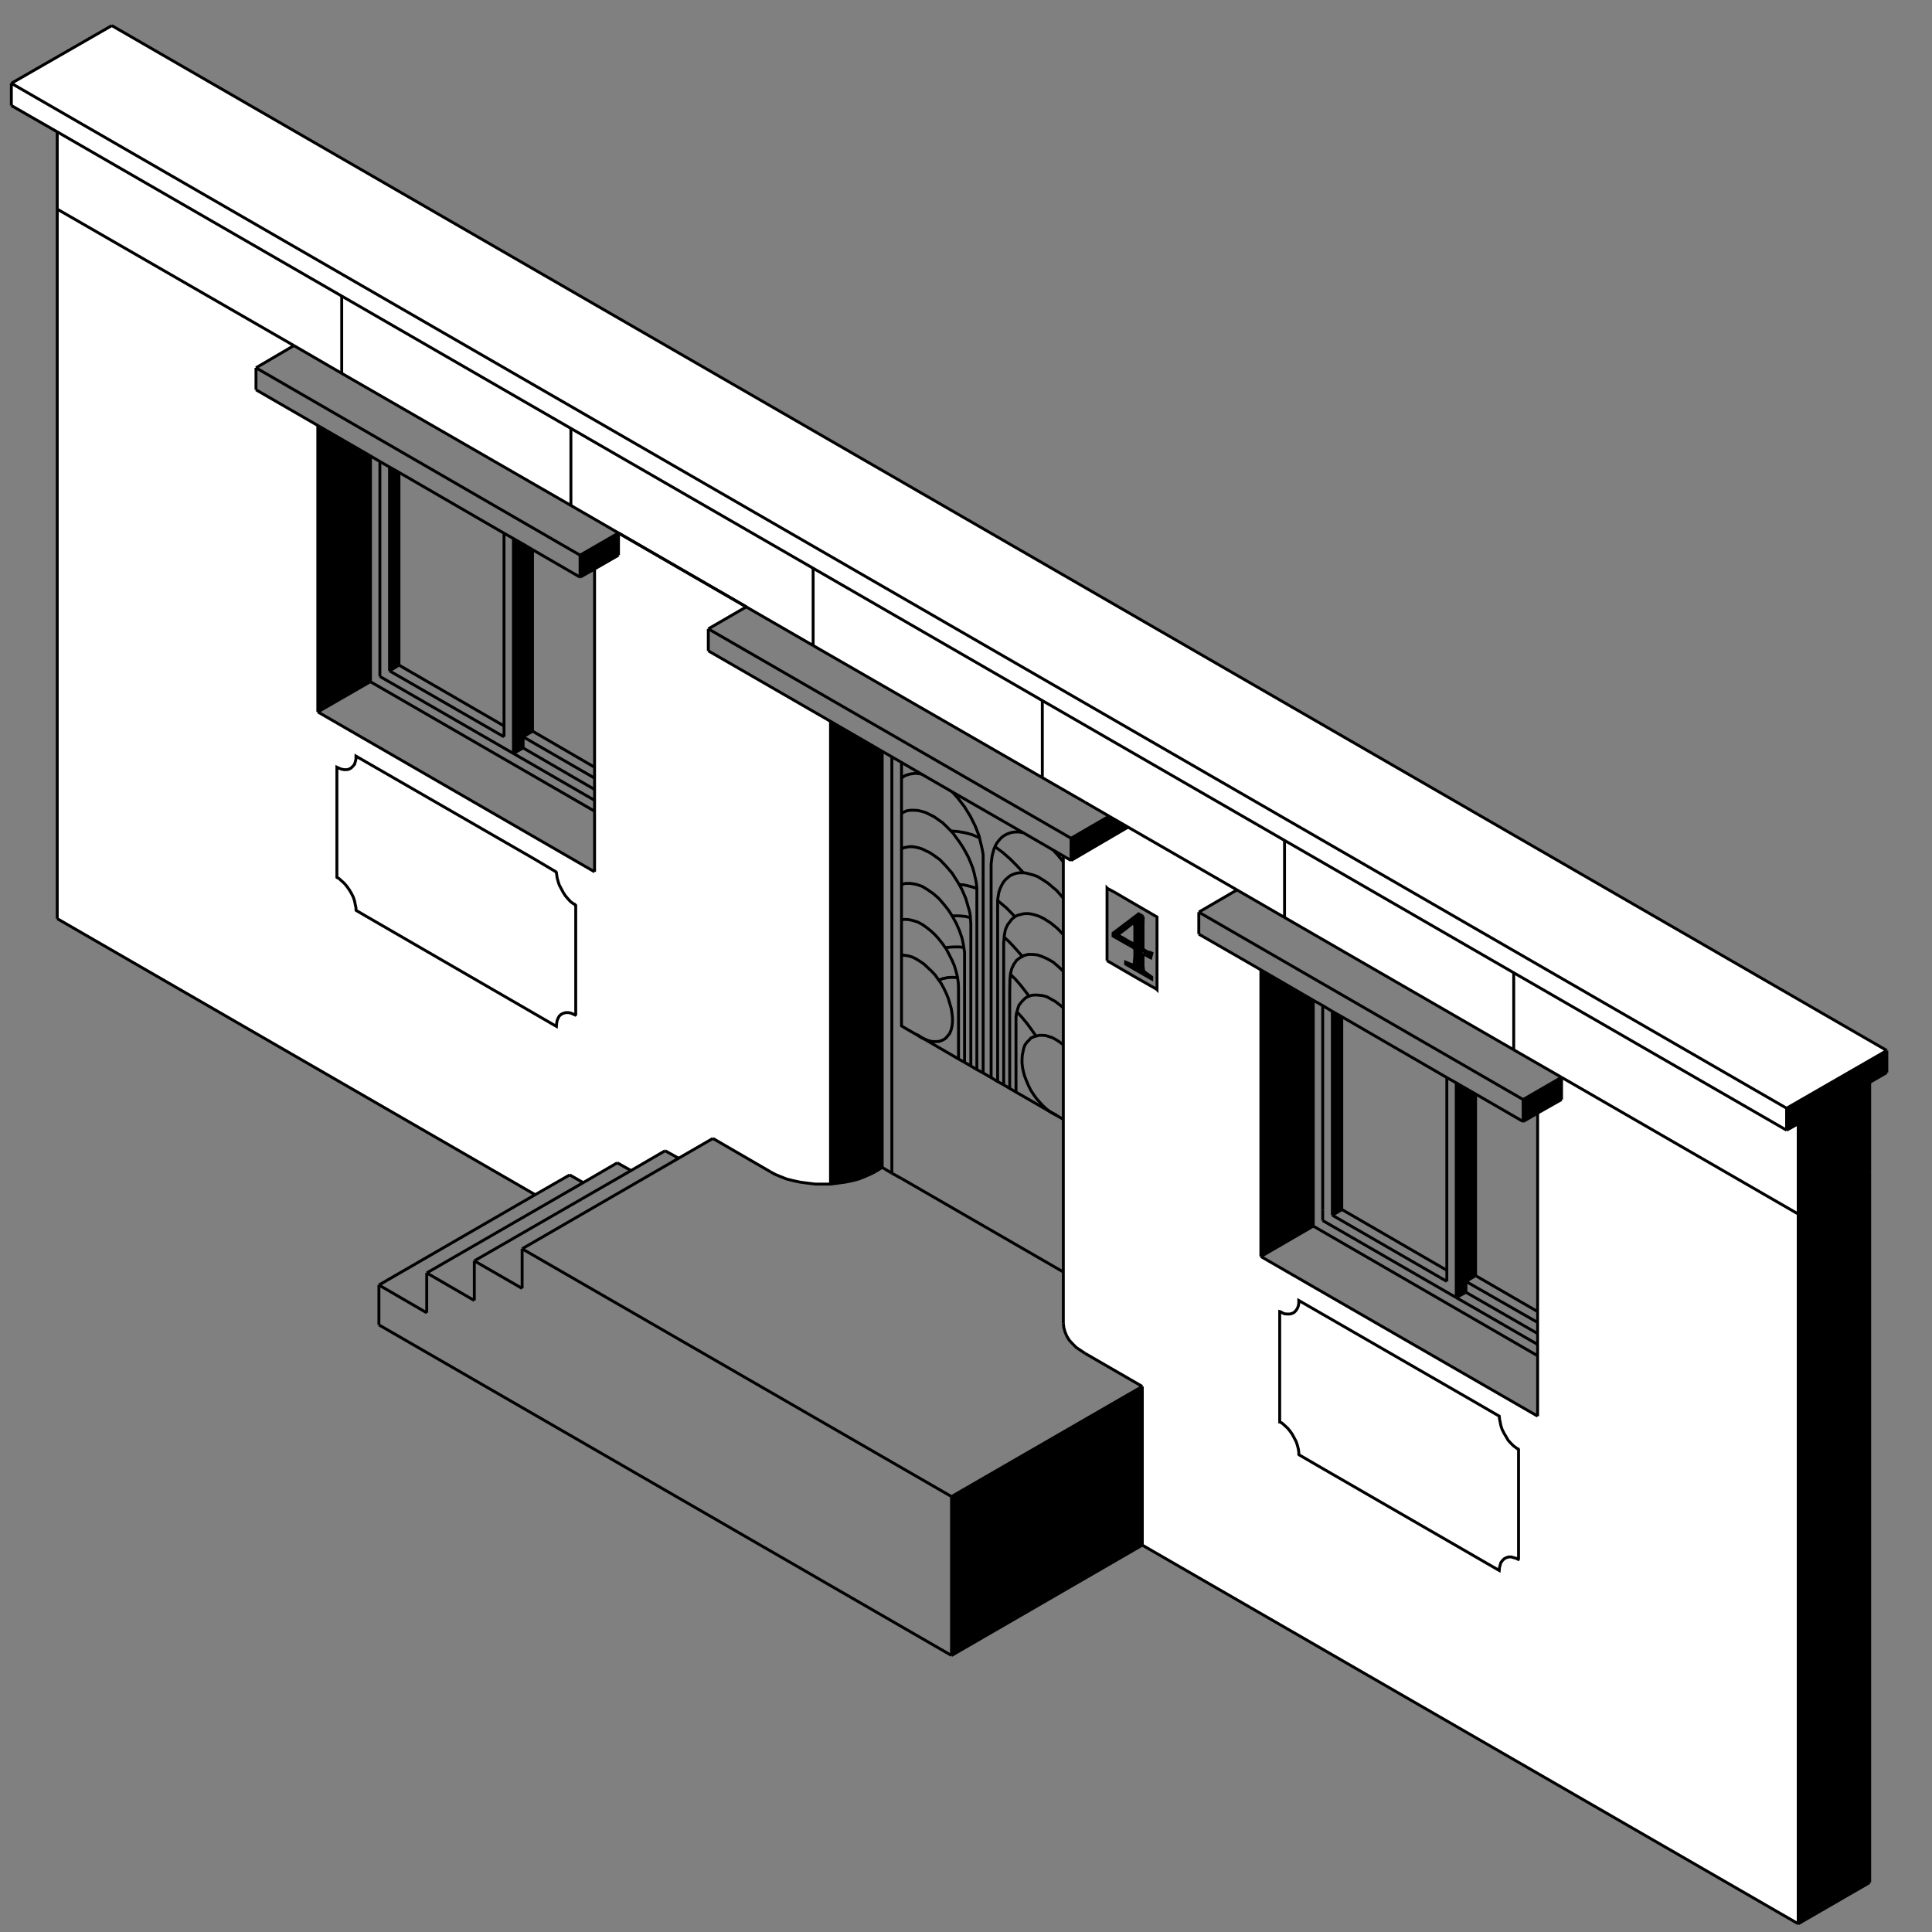 <?xml version="1.0" encoding="UTF-8"?> <svg xmlns="http://www.w3.org/2000/svg" xml:space="preserve" viewBox="0 0 800 800"><rect x="0" y="0" width="800" height="800" fill="#808080" stroke="none"/> <style>.st0{fill:#fff}.st1{fill:none;stroke:#000;stroke-width:1.2;stroke-miterlimit:10}</style> <g id="Layer_1"> <g id="XMLID_4_"> <path d="M343.9 298.7v191.6h-6.3l-3.1-.4-3-.4-2.9-.6-2.8-.8-2.5-1-2.2-.9-2-1.1-23.8-13.8-14.2 8.2-5.6-3.1-14.1 8.1-5.6-3.1-14.1 8.1-5.6-3.1-14.2 8.2L23.7 380.4V86.6l98 56.6-15.8 9.1v9.1l25.7 14.8v118.6L246.2 361V235.5l9.9-5.7v-9.1l52.9 30.6-15.7 9.1v9.1zM238.4 420.1v-45.2l-.1-.2h-.1l-.2-.2-.5-.2-1.1-.9-1-1.1-1.1-1.2-.9-1.4-.9-1.5-.8-1.5-.5-1.5-.4-1.5-.2-1.4-.1-.6v-.2l-.1-.2-9.1-5.4-73.7-42.5v1.2l-.2 1.1-.4 1-.6.9-.8.6-.9.5-.9.2h-1.1l-1.1-.2-1-.4-.6-.2-.2-.1v45.6l.1.1.2.1.6.4 1 .9 1.1 1 1 1.2 1 1.4.9 1.5.8 1.6.5 1.5.4 1.5.2 1.4v.8l.1.2 9.3 5.4 73.6 42.5.1-1.2.2-1.1.4-1 .5-.9.8-.8.9-.4 1-.2h1.1l1 .1 1.1.5.5.2.2.1zM467.1 342.5l45 26-15.8 9.1v9.1l25.7 14.8v118.7l114.6 66.1V460.9l9.9-5.7v-9.1l98 56.6v294L473 639.8v-65.7l-23.7-13.8-1.9-1.1-1.8-1.2-1.5-1.5-1.4-1.5-1.1-1.8-.8-1.8-.5-1.8-.1-1.9V354.5l3.1 1.8zm161.7 303v-45.4l-.1-.1-.4-.1-.5-.4-1.1-.9-1-1-1.1-1.2-.9-1.4-.9-1.5-.8-1.6-.5-1.5-.4-1.5-.2-1.4v-.6l-.1-.2v-.2l-9.3-5.4-73.7-42.5v1.2l-.2 1.1-.4 1-.6.9-.8.8-.9.4-.9.2h-1.1l-1.1-.1-1-.5-.5-.2-.4-.1v45.6h.1l.2.2.6.2 1 .9 1.1 1.1 1 1.2 1 1.4.9 1.5.8 1.5.5 1.5.4 1.5.2 1.4v.8l.1.2 9.3 5.4 73.6 42.6.1-1.2.2-1.1.4-1 .6-.9.6-.6.9-.5 1-.2h1.1l1 .2 1.1.4.5.2.2.1zM479.1 409.8v-30.2l-11.8-6.8-5.8-3.4-3-1.6-.1-.1-.1-.1v30.3l11.8 6.8 5.8 3.4 3 1.6.1.1zM336.7 235.3l-100.3-57.9-94.9-54.8-117.8-68-19-10.9v-9.2l735.1 424.4v9.1l-113-65.2-94.9-54.8-100.3-57.9z" class="st0"></path> <path d="m781.3 435-41.5 23.9L4.7 34.5l41.6-23.9zM141.5 122.6v32l-19.8-11.5-98-56.5v-32zM744.6 465.3v37.4l-98-56.6-19.8-11.4v-31.9l113 65.2zM626.8 402.8v31.9l-94.9-54.8V348z" class="st0"></path> <path d="M531.9 348v31.9l-19.7-11.4-45.1-26-7.8-4.5-10-5.8-17.7-10.2v-31.9zM336.7 235.3v32l-27.7-16h.1l-53-30.6-19.7-11.4v-31.9z" class="st0"></path> <path d="M431.6 290.1V322l-94.9-54.7v-32zM537.8 538.5l73.7 42.5 9.3 5.4v.3l.1.2v.6l.3 1.4.3 1.5.5 1.5.8 1.6.9 1.5.8 1.4 1.2 1.3 1 1 1.1.8.5.4.4.1.1.2v45.3l-.1.2-.3-.1-.5-.3-1.1-.3-1-.3h-1.1l-1 .3-.9.5-.6.6-.7.9-.3 1-.3 1.1-.1 1.2-73.6-42.5-9.3-5.4-.1-.2v-.9l-.2-1.4-.4-1.5-.5-1.5-.8-1.5-.8-1.5-1-1.4-1-1.2-1.2-1.1-1-.9-.6-.3-.2-.2h-.2v-45.7l.4.1.5.3 1 .5 1.1.1h1.2l.8-.2.9-.4.8-.8.6-.9.4-1 .2-1.1zM236.4 177.4v31.9l-94.9-54.7v-32zM238.4 418.7v1.4l-.2.2-.2-.1-.5-.2-1.1-.5-1-.2h-1.2l-1 .3-.8.4-.8.7-.5.9-.4 1-.2 1.1-.1 1.3-73.6-42.6-9.3-5.4-.1-.2v-.9l-.3-1.4-.3-1.5-.5-1.5-.8-1.6-.9-1.5-1-1.4-1-1.2-1.1-1-1-.9-.6-.4-.3-.1-.1-.1v-45.6l.2.1.7.3 1 .4 1.1.2h1.1l.9-.2.9-.5.7-.7.7-.8.3-1 .3-1.2v-1.2l73.7 42.5 9.1 5.4.2.3v.2l.1.6.2 1.4.4 1.5.5 1.5.8 1.5.8 1.5.9 1.4 1.1 1.3 1 1.1 1.2.9.5.2.2.3h.1l.2.2v38.6z" class="st0"></path> <path d="m469.7 381.7-.6.5-.8.6-.9.8-1.1.9-1.1.9-.9.6-.8.6-.5.4.6.5.9.5 1.1.6 1.1.8 1.6.9 1.5.8v-7.6l-.1-.8v-1m-3.6 16.7 3.4 1.4.1-.8.1-.9.1-2v-3.5l-1.4-.9-1.1-.6-6.5-3.8v-1.1l10.6-8 1.9 1.1-.1 2.8v10.7l.2.1.4.2 1.1.6.8.2.8.1.5.2-.5 1.9-1.9-1-.8-.4-.6-.4v5.3l.4 2.1 3.2 2.4v.9l-10.8-6.3v-.3zM607 450.7v84.4l-4 2.2v-88.9zM611 528.2l-4 2.4v-79.9l4 2.3zM551.7 418.8l3.9 2.2v79.9l-3.9 2.3zM153.4 277.8v4.5h-.1l-21.7 12.5V176.2l21.8 12.6zM165.2 195.6v79.8l-3.9 2.4v-84.4zM216.6 305.1v4.6l-4 2.3v-89l4 2.3zM220.5 227.6v75.2l-3.9 2.3v-79.8zM246.2 235.6l-6 3.4v-9.1l15.9-9.2v9.2zM774.2 448.2l-29.6 17.1-4.8 2.7v-9.1l41.5-23.9v9.1z"></path> <path d="M774.2 485.5v294l-29.6 17.1V465.3l29.6-17.1zM473 574.1v65.7l-79 45.7v-65.8zM636.7 460.9l-6 3.5v-9.1l15.9-9.2v9.2zM467.1 342.5l-23.6 13.8v-9.2l15.7-9.1h.1zM543.8 503.2v4.5l-21.7 12.6V401.6l21.7 12.6zM365.3 483.4l-2.9 1.8-2 1-2.3 1-2.5 1-2.7.7-2.9.6-3 .4-3.1.4V298.7l21.4 12.4z"></path> <path d="m449.3 560.4 23.7 13.7M295.2 471.4l23.8 13.8M607 530.6l4-2.4M469.7 381.7l-.6.5-.7.6-.9.7-1.1.9-1.2.9-.8.6-.8.6-.6.5M463 387l.6.6.9.5 1.1.6 1.1.7 1.7.9 1.5.8M469.9 391.1v-2.8M469.9 388.3v-4.8l-.2-.7v-1.1M467.4 391.3l1.1.6 1.4.9M469.9 392.8v3.4l-.2 2-.1.9-.1.7M469.5 399.8l-3.4-1.4v.8l10.8 6.2v-.8l-3.3-2.4M473.6 402.2l-.3-2.1v-5.3" class="st1"></path> <path d="m473.3 394.8.6.4.7.4M474.6 395.6l1.9 1 .5-1.9-.5-.3M476.5 394.4l-.7-.1-.8-.2-1.1-.7-.4-.2-.2-.1M473.3 393.1v-3M473.3 390.1v-6.7M473.3 383.4v-1.1M473.3 382.3l.1-2.8M473.4 379.5l-1.9-1.1-10.6 8v1.2l6.5 3.7M256.1 220.7l-19.7-11.4-94.9-54.7-19.8-11.5M240.2 239l6-3.4 9.9-5.7M106 152.3l134.2 77.6M106 161.4l25.6 14.8 21.8 12.6 3.9 2.3 4 2.3 3.9 2.2 43.5 25.2 3.9 2.2 4 2.3 3.9 2.3 19.7 11.4M551.7 503.2v-84.5M381.5 320.5l-2.4-.3-2.2.3-2 .6-1.6 1M407.1 444.4V354l-.3-1.9-.4-1.8-.5-2-.3-1.4-.2-.8-1.6-4.1-2-4-2.4-3.9-2.6-3.4-1.3-1.5-1.2-1.3-.1-.2M599.1 530.6v-84.5M603 532.8v-84.4M373.3 395.4l1.3.2 1.5.2 1.7.5 1.6.8 1.6 1 1.6 1.1 1.5 1.4 1.6 1.5 1.5 1.6 1.2 1.7.3.4 1 1.4 1.1 2 1 2.1.9 2.2.6 2.1.6 2 .3 2 .2 1.9v1.8l-.2 1.7-.4 1.6-.6 1.4-.9 1.1-.9 1-1.1.6-1.3.5-1.3.1h-1.5l-1.5-.3-1.7-.7-.7-.3-.9-.4-.8-.5v-.1l-.3-.3-.3-.1v.1M418.1 450.7v-40.2l.1-4.9.2-2.1v-.2l.5-2.1.9-1.9 1.1-1.6 1.4-1.1 1-.5.6-.4 1.8-.5h1.9l1.9.2 2.1.7 2.2 1 2.3 1.3 2.1 1.8 2.1 2M369.3 313.5v172.3M216.2 517.1l64.8-37.5 14.2-8.2M196.4 522.1l64.9-37.4 14.1-8.2M156.9 532.1l64.7-37.4 14.3-8.2M176.7 527.1l64.8-37.4 14.1-8.2M440.3 547.9V354.5M636.7 586.4V460.9M626.8 434.7l-94.9-54.8-19.7-11.4-45.1-26-7.8-4.5-10-5.8M744.6 502.7l-98-56.6M246.2 235.5V361M256.1 220.7l53 30.6" class="st1"></path> <path d="m221.7 494.8-.1-.1L23.7 380.4M744.6 796.6 473 639.8M336.7 267.3l-27.7-16-52.9-30.6M336.7 235.3v32M165.2 275.4v-79.8" class="st1"></path> <path d="M309.1 251.3h-.1l-15.7 9.1M443.5 347.1l15.7-9.1M443.5 356.3l23.6-13.8M293.3 260.4l150.2 86.7M293.3 269.5l50.6 29.2 21.4 12.4 4 2.3 4 2.3 8.2 4.8 12.8 7.4 29.2 16.8 12.6 7.3 4.3 2.5 3.1 1.8M399.4 440v-45.7l-.3-2-.1-.7-.6-3-1.1-3.2-1.3-3-1.6-2.9-.1-.2-1.6-2.5-2-2.5-2-2.3-2.3-2-2.3-1.6-2.3-1.4-2.4-.8-2.3-.4H375l-1.7.4M431.6 322l-94.9-54.7" class="st1"></path> <path d="M373.3 315.7v109.1l.5.3.8.5 1.9 1.1 3.5 2 .3.1.3.2 1.7 1 14.6 8.5 2.5 1.4 2.6 1.5 2.5 1.5 2.6 1.4 3.3 1.9 2.6 1.6 2.6 1.4 2.5 1.5 2.6 1.5 14.2 8.2 1.6.9 3.8 2.2" class="st1"></path> <path d="M402 441.4v-58.9l-.1-1.5-.1-1v-.7l-.3-1.8-.5-1.7-1.1-3.8-1.6-3.7-1.1-2-.9-1.5-2.1-3.3-2.5-2.9-2.5-2.6-2.9-2.1-1.4-.9-1.5-.7-1.4-.7-1.5-.5-1.4-.3-1.2-.2h-1.4l-1.1.2-1.1.2-1 .5M208.7 305.1v-84.4M410.4 446.2v-88.4l.2-1.7.2-1.6.4-1.6.4-1.4.4-.9.2-.5.7-1.2.9-1.1.9-1 1.1-.8 1.1-.6 1.3-.5 1.2-.3 1.3-.1h1.4l1.3.3" class="st1"></path> <path d="M415.6 449.2v-58.6l.2-2.5v-.4l.5-2.7.5-1.2.5-1 .8-1 .7-1 .9-.8.6-.4.3-.2 1-.5 1-.2 1.1-.3 1.1-.1h1.1l1.3.2 1.2.3 1.3.4 1.4.6 1.2.6 1.4.9 1.4.9 2.7 2.2 2.5 2.6" class="st1"></path> <path d="M413.1 447.7v-74.9l.2-1.6.3-1.7.5-1.5.6-1.3.7-1.3.9-1.1 1-.9 1-.8 1.3-.6 1.2-.4 1.3-.2h1.7l1 .1 1.5.4 1.5.4 1.7.6 1.5.9 1.6 1 1.6 1.1 1.6 1.4 1.7 1.4 2.8 3.2M630.7 455.3l15.9-9.2M630.7 464.4l6-3.5 9.9-5.6M496.4 377.7l134.3 77.6M496.4 386.8l25.7 14.8 21.7 12.6 3.9 2.2 4 2.4 3.9 2.2 43.5 25.2 3.9 2.2 4 2.3 4 2.3 19.7 11.4M646.6 446.1l-19.8-11.4M440.3 432.6l-1.5-1.1-1.5-1-1.5-.8-1.5-.5-1.3-.4-1.4-.1h-1.3l-1.1.3h-.2l-.9.3-1.2.5-.8.9-.9.9-.8 1.1-.5 1.4-.3 1.4-.3 1.5-.1 1.6v1.6l.2 1.8.4 1.9.5 1.8.8 2 .8 1.9.9 1.8 1.1 1.7 1.2 1.7 1.4 1.6 1.3 1.4 1.4 1.3 1.5 1.2.2.1 1.2.7.4.2 1.1.5" class="st1"></path> <path d="M420.7 452.1v-30.9l.2-1.7.2-.5.3-1.2.5-1.5.9-1.2 1-1.1 1-.9 1.3-.6 1.3-.4 1.4-.1 1.5.1 1.7.2 1.6.5 1.6.9 1.8 1 1.7 1.3 1.6 1.3M396.9 438.5v-29.4l-.1-2.2-.3-2.1v-.1l-.6-2.4-.7-2.4-1-2.3-1.2-2.4-1.2-2.3-.4-.5-1.1-1.6-1.5-1.9-1.5-1.7-1.8-1.7-1.9-1.5-1.7-1.2-1.9-1-1.9-.6-1.7-.4-1.6-.1-1.5.1M739.8 468l4.8-2.7 29.6-17.1 7.1-4.1M4.7 34.5l735.1 424.4M4.7 43.7l19 10.9 117.8 68 94.9 54.8 100.3 57.9 94.9 54.8L531.9 348l94.9 54.8 113 65.2M607 530.6v-79.9" class="st1"></path> <path d="M404.5 442.9v-75.1l-.2-2-.4-2-.5-2.2-.6-2.2-.9-2.3-.9-2.1-1.1-2.1-1.2-2.1-1.3-2-1.4-1.9-1.3-1.8-.9-1-.6-.6-1.5-1.5-1.5-1.4-1.7-1.2-1.7-1.2-1.6-.8-1.8-.9-1.6-.5-1.7-.4-1.6-.1H377l-1.4.2-1.2.5-1.1.5M449.3 332.2 431.6 322M531.9 348v31.9M141.5 122.6v31.9M365.4 483.4h-.1l-2.9 1.8M23.7 54.5v32.1M607 535.1l29.7 17.1M153.3 282.3l-21.7 12.5M522.1 401.7v118.6M551.7 503.2l47.4 27.4M599.1 526l-43.5-25.2M246.2 317.7l-25.6-14.9M240.2 229.9l15.9-9.2M121.7 143.1l-98-56.5M636.7 543.1 611 528.2h-.1M256.1 229.9v-9.2M240.2 239v-9.1M121.7 143.1l-15.7 9.2M106 161.4v-9.1M555.6 500.9v-79.8M551.7 503.2l3.9-2.3M547.7 500.9v-84.4M426.1 412.5l-1.8-2.4-1.9-2.4-2-2.3-2-1.9-.1-.1M420.3 379.7v-.1l-3.5-3.6-1.9-1.6-1.8-1.5M423.2 395.9l-1.8-2.1-1.8-2-1.9-2-1.9-1.7h-.1M423.8 361.4l-2.9-3.1-2.8-2.8-3-2.6-3.1-2.3h-.1M607 530.6l29.7 17M369.3 485.8l4 2.2M473 574.1l-79 45.6M196.4 538.5v-16.4M394 619.7 216.2 517.1M216.2 517.1v16.4M216.2 533.5l-19.8-11.4M176.7 543.6v-16.5M176.7 543.6l-19.8-11.5M196.4 538.5l-19.7-11.4M281 479.7v-.1l-5.6-3.1M241.5 489.7l-5.6-3.2M261.3 484.7l-5.7-3.2M394 685.5 156.9 548.6M473 639.8l-79 45.7M394 619.7v65.8M473 574.1v65.7M156.9 548.6v-16.5M440.3 547.9l.2 1.8.5 1.8.7 1.7 1.1 1.8 1.4 1.5 1.5 1.5 1.8 1.2 1.8 1.2M774.2 779.5l-29.6 17.1M774.2 779.5v-294M319 485.2l2 1.1 2.2.9 2.5 1 2.8.7 2.8.6 3 .4 3.2.4h6.4l3.1-.4 3-.4 2.9-.6 2.7-.7 2.5-1 2.3-1 2-1M23.7 380.4V86.6M744.6 502.7v293.9M522.1 520.3l21.7-12.6M636.7 586.4l-114.6-66.1M131.6 294.8 246.2 361M131.6 294.8V176.2M216.6 305.1l3.9-2.3M161.3 277.8v-84.5M443.5 356.3v-9.2M212.6 307.5V223M431.6 290.1V322M236.4 177.3v32M216.6 309.7l29.6 17.2M603 537.3l33.7 19.4M161.3 277.8l47.4 27.3M208.7 300.6l-43.5-25.2M216.6 305.1v-79.9M365.3 311.1v172.3M436.1 352l2.2 2.4 2 2.5" class="st1"></path> <path d="m404.5 367.9-1.8-.6-1.9-.5-1.8-.4-1.7-.1M405.5 346.9l-3-1.3-3-.8-3-.5-2.7-.2M220.5 302.8v-75.3M543.8 503.2v-89M607 535.1v-4.5M603 537.3l4-2.2M603 537.3v-4.5M547.7 505.4l55.3 31.9M547.7 505.4v-4.5M458.4 397.8l11.7 6.8 5.8 3.3 3 1.7.1.1.1.1v-30.1l-11.7-6.8-5.8-3.4-3-1.6-.1-.1-.1-.1v30.1M161.3 277.8l3.9-2.4M157.3 275.4v-84.3M293.3 269.5v-9.1M373.3 488l67 38.7M396.5 404.8l-2.1-.1-2 .1-1.9.4-1.8.6M216.6 305.1l29.6 17.1M369.3 485.8l-4-2.4M739.8 458.9l41.5-23.9M212.6 312l33.6 19.4M626.8 402.8v31.9M744.6 465.3v37.4M147.4 313.1l73.7 42.5 9.1 5.4.2.3v.2l.1.6.2 1.4.4 1.5.5 1.5.8 1.5.8 1.5.9 1.4 1.1 1.3 1 1.1 1.2.9.5.2.2.3h.1l.2.2v45.2l-.2.2-.2-.1-.5-.2-1.1-.5-1-.2h-1.2l-1 .3-.8.4-.8.7-.5.9-.4 1-.2 1.1-.1 1.3-73.6-42.6-9.3-5.4-.1-.2v-.9l-.3-1.4-.3-1.5-.5-1.5-.8-1.6-.9-1.5-1-1.4-1-1.2-1.1-1-1-.9-.6-.4-.3-.1-.1-.1v-45.6l.2.1.7.3 1 .4 1.1.2h1.1l.9-.2.9-.5.7-.7.7-.8.3-1 .3-1.2zM537.8 538.5l73.7 42.5 9.3 5.4v.3l.1.2v.6l.3 1.4.3 1.5.5 1.5.8 1.6.9 1.5.8 1.4 1.2 1.3 1 1 1.1.8.5.4.4.1.1.2v45.3l-.1.2-.3-.1-.5-.3-1.1-.3-1-.3h-1.1l-1 .3-.9.5-.6.6-.7.9-.3 1-.3 1.1-.1 1.2-73.6-42.5-9.3-5.4-.1-.2v-.9l-.2-1.4-.4-1.5-.5-1.5-.8-1.5-.8-1.5-1-1.4-1-1.2-1.2-1.1-1-.9-.6-.3-.2-.2h-.2v-45.7l.4.1.5.3 1 .5 1.1.1h1.2l.8-.2.9-.4.8-.8.6-.9.4-1 .2-1.1zM630.7 464.4v-9.1M512.2 368.5l-15.8 9.2M496.4 386.8v-9.1M646.6 455.3v-9.2M153.4 282.3l92.8 53.6M153.4 282.3v-4.5M774.2 485.5v-37.4M46.3 10.6 4.7 34.5M781.3 435 46.3 10.6M781.3 444.1V435M739.8 468v-9.1M4.7 43.7v-9.2M611 528.2V453M429 429l-1.9-2.7-1.9-2.6-2-2.4-2.1-2.3M153.4 277.8v-89.1M543.8 507.7l92.9 53.7M543.8 507.7v-4.5M399.2 392.3h-.1l-1.9-.2h-2l-1.9.1-1.9.2M401.9 380h-.1l-1.9-.5-2-.2-1.7-.1-1.9.1M216.6 309.7v-4.6M212.6 312l4-2.3M212.6 312v-4.5M157.3 280.1l55.3 31.9M157.3 280.1v-4.7M343.9 490.3v-192" class="st1"></path> </g> </g> </svg> 